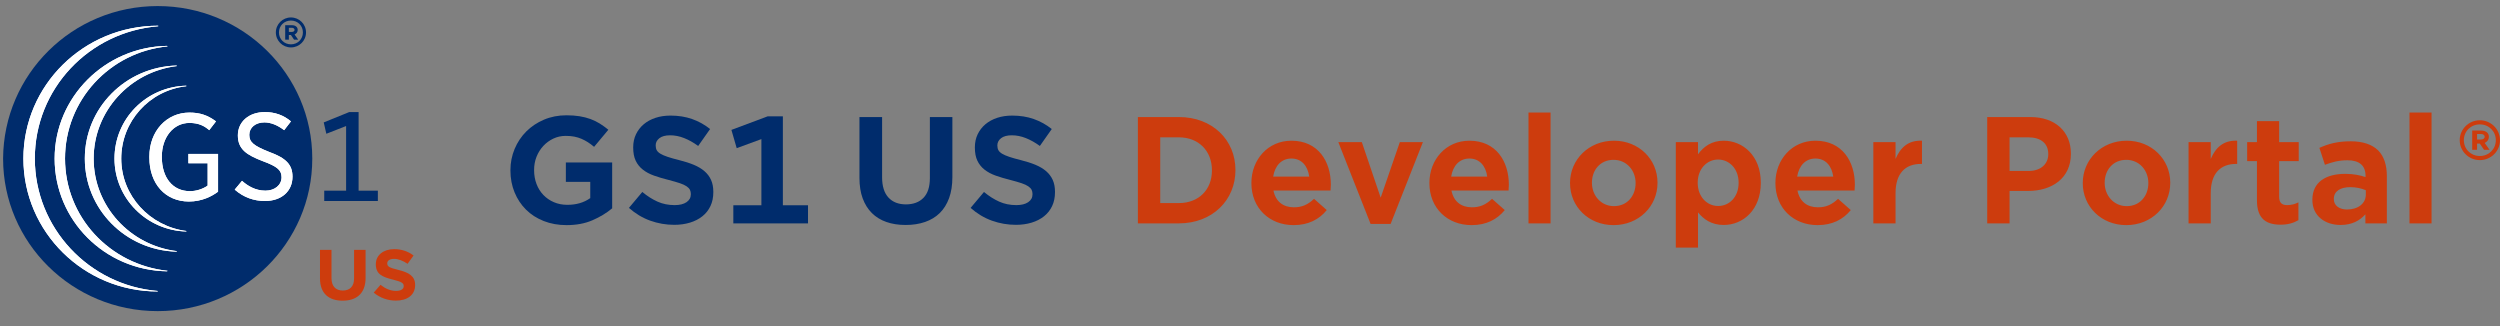 <svg width="291" height="38" viewBox="0 0 291 38" fill="none" xmlns="http://www.w3.org/2000/svg">
<rect x="0" y="0" width="291" height="38" fill="#808080" stroke="none"/>
<path d="M43.982 23.396V22.193H41.741V13.044H40.651L37.682 14.248L37.985 15.571L40.287 14.669V22.192H37.741V23.395L43.982 23.396Z" fill="#002C6C"/>
<path d="M36.349 18.46C36.349 28.271 28.29 36.215 18.355 36.215C8.418 36.215 0.36 28.271 0.36 18.46C0.42 8.65 8.419 0.706 18.355 0.706C28.291 0.706 36.349 8.65 36.349 18.46Z" fill="#002C6C"/>
<path d="M22.05 13.105C19.385 13.105 17.385 15.272 17.385 18.221V18.341C17.385 21.41 19.264 23.457 21.99 23.457C23.504 23.457 24.656 22.854 25.382 22.312V17.919H21.929V19.003H24.17V21.59L24.109 21.651C23.564 22.011 22.838 22.252 22.111 22.252C20.111 22.252 18.838 20.688 18.838 18.28V18.221C18.838 15.994 20.172 14.309 22.05 14.309C23.14 14.309 23.807 14.669 24.352 15.151L25.141 14.129C24.17 13.406 23.262 13.105 22.05 13.105Z" fill="white"/>
<path d="M27.321 22.072C28.352 22.974 29.563 23.396 30.836 23.396C32.775 23.396 34.046 22.252 34.046 20.567C34.046 19.183 33.32 18.401 31.32 17.679C29.503 16.956 29.018 16.536 29.018 15.693C29.018 14.85 29.745 14.248 30.775 14.248C31.503 14.248 32.288 14.549 33.076 15.151L33.865 14.129C33.017 13.406 31.986 13.045 30.836 13.045C28.957 13.045 27.686 14.188 27.686 15.753C27.686 17.378 28.715 18.04 30.595 18.761C32.228 19.364 32.775 19.785 32.775 20.629C32.775 21.531 31.987 22.193 30.898 22.193C29.686 22.193 28.777 21.591 28.171 21.049L27.321 22.072Z" fill="white"/>
<path fill-rule="evenodd" clip-rule="evenodd" d="M33.865 2.031C32.894 2.031 32.109 2.814 32.109 3.776C32.109 4.739 32.894 5.521 33.865 5.521C34.835 5.521 35.622 4.739 35.622 3.776C35.622 2.814 34.835 2.031 33.865 2.031ZM33.865 2.392C34.652 2.392 35.258 2.994 35.258 3.776C35.258 4.558 34.652 5.161 33.865 5.161C33.076 5.161 32.471 4.558 32.471 3.776C32.471 2.993 33.076 2.392 33.865 2.392ZM33.197 2.933H33.986C34.349 2.933 34.652 3.114 34.652 3.475C34.652 3.716 34.531 3.896 34.288 4.017L34.712 4.619H34.228L33.865 4.077H33.623V4.619H33.197V2.933ZM34.288 3.475C34.288 3.596 34.168 3.716 33.986 3.716L33.623 3.715V3.234H33.986C34.168 3.234 34.288 3.354 34.288 3.475Z" fill="#002C6C"/>
<path d="M4.055 18.46C4.055 10.336 10.357 3.716 18.416 3.054V2.993C9.751 2.993 2.723 9.914 2.723 18.46C2.723 27.007 9.751 33.928 18.355 33.928V33.869C10.357 33.206 4.055 26.525 4.055 18.46Z" fill="white"/>
<path d="M7.57 18.46C7.57 11.66 12.78 6.063 19.505 5.401L19.445 5.341C12.235 5.461 6.358 11.299 6.358 18.46C6.358 25.623 12.174 31.462 19.445 31.581L19.505 31.521C12.78 30.798 7.57 25.262 7.57 18.46Z" fill="white"/>
<path d="M10.902 18.46C10.902 12.924 15.143 8.35 20.596 7.688L20.535 7.628C14.597 7.809 9.873 12.563 9.873 18.46C9.873 24.359 14.597 29.114 20.535 29.294L20.596 29.233C15.143 28.572 10.902 23.998 10.902 18.46Z" fill="white"/>
<path d="M14.114 18.46C14.114 14.129 17.385 10.517 21.687 10.036V9.975C17.022 10.095 13.326 13.828 13.326 18.461C13.326 23.095 17.082 26.827 21.687 26.948V26.887C17.446 26.345 14.114 22.795 14.114 18.46Z" fill="white"/>
<path fill-rule="evenodd" clip-rule="evenodd" d="M42.553 32.37V29.083H41.214V32.42C41.214 33.344 40.718 33.818 39.9 33.818C39.083 33.818 38.587 33.327 38.587 32.379V29.083H37.247V32.412C37.247 34.126 38.248 35 39.883 35C41.518 35 42.553 34.135 42.553 32.37ZM48.321 33.186V33.169C48.321 32.154 47.625 31.73 46.39 31.422C45.337 31.164 45.076 31.039 45.076 30.656V30.639C45.076 30.356 45.346 30.132 45.859 30.132C46.372 30.132 46.903 30.348 47.442 30.706L48.138 29.741C47.52 29.266 46.764 29 45.876 29C44.632 29 43.745 29.699 43.745 30.756V30.773C43.745 31.929 44.537 32.254 45.763 32.553C46.781 32.803 46.99 32.969 46.99 33.294V33.311C46.99 33.652 46.659 33.86 46.111 33.86C45.415 33.86 44.841 33.585 44.293 33.153L43.502 34.06C44.232 34.684 45.163 34.992 46.085 34.992C47.399 34.992 48.321 34.343 48.321 33.186Z" fill="#CD3C0D"/>
<path d="M22.05 13.105C19.385 13.105 17.385 15.272 17.385 18.221V18.341C17.385 21.41 19.264 23.457 21.99 23.457C23.504 23.457 24.656 22.854 25.382 22.312V17.919H21.929V19.003H24.17V21.59L24.109 21.651C23.564 22.011 22.838 22.252 22.111 22.252C20.111 22.252 18.838 20.688 18.838 18.28V18.221C18.838 15.994 20.172 14.309 22.05 14.309C23.14 14.309 23.807 14.669 24.352 15.151L25.141 14.129C24.17 13.406 23.262 13.105 22.05 13.105Z" fill="white"/>
<path d="M27.321 22.072C28.352 22.974 29.563 23.396 30.836 23.396C32.775 23.396 34.046 22.252 34.046 20.567C34.046 19.183 33.32 18.401 31.32 17.679C29.503 16.956 29.018 16.536 29.018 15.693C29.018 14.85 29.745 14.248 30.775 14.248C31.503 14.248 32.288 14.549 33.076 15.151L33.865 14.129C33.017 13.406 31.986 13.045 30.836 13.045C28.957 13.045 27.686 14.188 27.686 15.753C27.686 17.378 28.715 18.04 30.595 18.761C32.228 19.364 32.775 19.785 32.775 20.629C32.775 21.531 31.987 22.193 30.898 22.193C29.686 22.193 28.777 21.591 28.171 21.049L27.321 22.072Z" fill="white"/>
<path d="M4.055 18.46C4.055 10.336 10.357 3.716 18.416 3.054V2.993C9.751 2.993 2.723 9.914 2.723 18.46C2.723 27.007 9.751 33.928 18.355 33.928V33.869C10.357 33.206 4.055 26.525 4.055 18.46Z" fill="white"/>
<path d="M7.57 18.46C7.57 11.66 12.78 6.063 19.505 5.401L19.445 5.341C12.235 5.461 6.358 11.299 6.358 18.46C6.358 25.623 12.174 31.462 19.445 31.581L19.505 31.521C12.78 30.798 7.57 25.262 7.57 18.46Z" fill="white"/>
<path d="M10.902 18.46C10.902 12.924 15.143 8.35 20.596 7.688L20.535 7.628C14.597 7.809 9.873 12.563 9.873 18.46C9.873 24.359 14.597 29.114 20.535 29.294L20.596 29.233C15.143 28.572 10.902 23.998 10.902 18.46Z" fill="white"/>
<path d="M14.114 18.46C14.114 14.129 17.385 10.517 21.687 10.036V9.975C17.022 10.095 13.326 13.828 13.326 18.461C13.326 23.095 17.082 26.827 21.687 26.948V26.887C17.446 26.345 14.114 22.795 14.114 18.46Z" fill="white"/>
<path fill-rule="evenodd" clip-rule="evenodd" d="M65.952 26.204C64.982 26.204 64.095 26.045 63.291 25.728C62.486 25.411 61.799 24.969 61.228 24.402C60.658 23.835 60.213 23.164 59.894 22.387C59.574 21.611 59.414 20.764 59.414 19.846V19.812C59.414 18.939 59.577 18.115 59.902 17.338C60.227 16.562 60.678 15.885 61.254 15.307C61.83 14.729 62.518 14.27 63.316 13.93C64.115 13.59 64.988 13.42 65.935 13.42C66.494 13.42 67.001 13.457 67.458 13.53C67.914 13.604 68.336 13.712 68.724 13.854C69.112 13.995 69.474 14.171 69.811 14.38C70.147 14.59 70.481 14.831 70.812 15.103L69.152 17.092C68.912 16.888 68.673 16.709 68.433 16.556C68.194 16.404 67.943 16.27 67.68 16.157C67.418 16.044 67.138 15.959 66.842 15.902C66.545 15.845 66.214 15.817 65.849 15.817C65.336 15.817 64.856 15.922 64.412 16.131C63.967 16.341 63.576 16.627 63.239 16.99C62.903 17.353 62.64 17.772 62.452 18.248C62.264 18.724 62.17 19.234 62.17 19.778V19.812C62.17 20.39 62.264 20.925 62.452 21.419C62.64 21.912 62.906 22.337 63.248 22.694C63.59 23.05 63.998 23.331 64.471 23.535C64.945 23.739 65.467 23.841 66.037 23.841C67.087 23.841 67.977 23.58 68.707 23.059V21.172H65.866V18.911H71.257V24.249C70.607 24.793 69.845 25.255 68.972 25.634C68.1 26.014 67.093 26.204 65.952 26.204Z" fill="#002C6C"/>
<path fill-rule="evenodd" clip-rule="evenodd" d="M78.479 26.17C77.52 26.17 76.591 26.009 75.689 25.686C74.788 25.363 73.961 24.867 73.208 24.198L74.765 22.345C75.336 22.821 75.923 23.195 76.528 23.467C77.133 23.739 77.8 23.875 78.53 23.875C79.112 23.875 79.571 23.762 79.908 23.535C80.244 23.308 80.413 23.002 80.413 22.617V22.583C80.413 22.402 80.379 22.24 80.31 22.099C80.242 21.957 80.113 21.821 79.925 21.691C79.737 21.56 79.474 21.438 79.138 21.325C78.801 21.212 78.371 21.087 77.846 20.951C77.207 20.792 76.633 20.622 76.126 20.441C75.618 20.26 75.184 20.027 74.825 19.744C74.466 19.461 74.189 19.115 73.995 18.707C73.801 18.299 73.704 17.789 73.704 17.177V17.143C73.704 16.588 73.813 16.083 74.029 15.63C74.246 15.177 74.546 14.789 74.928 14.466C75.31 14.143 75.766 13.893 76.297 13.717C76.827 13.542 77.412 13.454 78.051 13.454C78.964 13.454 79.799 13.587 80.558 13.854C81.317 14.12 82.016 14.508 82.655 15.018L81.268 16.99C80.721 16.593 80.176 16.287 79.634 16.072C79.092 15.857 78.547 15.749 78 15.749C77.452 15.749 77.036 15.862 76.75 16.089C76.465 16.316 76.323 16.588 76.323 16.905V16.939C76.323 17.154 76.362 17.336 76.442 17.483C76.522 17.63 76.665 17.766 76.87 17.891C77.076 18.016 77.355 18.137 77.709 18.256C78.062 18.375 78.513 18.503 79.061 18.639C79.7 18.798 80.264 18.979 80.755 19.183C81.246 19.387 81.659 19.634 81.996 19.922C82.332 20.212 82.589 20.552 82.766 20.942C82.943 21.334 83.031 21.795 83.031 22.328V22.362C83.031 22.974 82.92 23.515 82.697 23.985C82.475 24.456 82.161 24.852 81.756 25.175C81.351 25.498 80.869 25.745 80.31 25.915C79.751 26.085 79.141 26.17 78.479 26.17Z" fill="#002C6C"/>
<path fill-rule="evenodd" clip-rule="evenodd" d="M85.359 26V23.892H88.627V16.191L85.752 17.245L85.136 15.12L89.363 13.539H91.126V23.892H94.052V26H85.359Z" fill="#002C6C"/>
<path fill-rule="evenodd" clip-rule="evenodd" d="M105.415 26.187C104.582 26.187 103.834 26.071 103.173 25.838C102.511 25.606 101.949 25.261 101.487 24.802C101.025 24.343 100.668 23.773 100.417 23.093C100.166 22.413 100.041 21.62 100.041 20.713V13.624H102.676V20.628C102.676 21.671 102.922 22.458 103.412 22.991C103.903 23.524 104.582 23.79 105.449 23.79C106.316 23.79 106.998 23.535 107.494 23.025C107.99 22.515 108.238 21.75 108.238 20.73V13.624H110.857V20.611C110.857 21.552 110.728 22.37 110.472 23.067C110.215 23.765 109.853 24.343 109.385 24.802C108.917 25.261 108.347 25.606 107.674 25.838C107 26.071 106.247 26.187 105.415 26.187ZM118.25 26.17C117.291 26.17 116.362 26.009 115.46 25.686C114.559 25.363 113.732 24.867 112.979 24.198L114.536 22.345C115.107 22.821 115.694 23.195 116.299 23.467C116.904 23.739 117.571 23.875 118.301 23.875C118.883 23.875 119.342 23.762 119.679 23.535C120.015 23.308 120.184 23.002 120.184 22.617V22.583C120.184 22.402 120.149 22.24 120.081 22.099C120.013 21.957 119.884 21.821 119.696 21.691C119.508 21.56 119.245 21.438 118.909 21.325C118.572 21.212 118.141 21.087 117.617 20.951C116.978 20.792 116.404 20.622 115.897 20.441C115.389 20.26 114.955 20.027 114.596 19.744C114.237 19.461 113.96 19.115 113.766 18.707C113.572 18.299 113.475 17.789 113.475 17.177V17.143C113.475 16.588 113.584 16.083 113.8 15.63C114.017 15.177 114.317 14.789 114.699 14.466C115.081 14.143 115.537 13.893 116.068 13.717C116.598 13.542 117.183 13.454 117.822 13.454C118.735 13.454 119.57 13.587 120.329 13.854C121.088 14.12 121.787 14.508 122.426 15.018L121.039 16.99C120.492 16.593 119.947 16.287 119.405 16.072C118.863 15.857 118.318 15.749 117.771 15.749C117.223 15.749 116.807 15.862 116.521 16.089C116.236 16.316 116.093 16.588 116.093 16.905V16.939C116.093 17.154 116.133 17.336 116.213 17.483C116.293 17.63 116.436 17.766 116.641 17.891C116.846 18.016 117.126 18.137 117.48 18.256C117.833 18.375 118.284 18.503 118.832 18.639C119.471 18.798 120.035 18.979 120.526 19.183C121.017 19.387 121.43 19.634 121.767 19.922C122.103 20.212 122.36 20.552 122.537 20.942C122.714 21.334 122.802 21.795 122.802 22.328V22.362C122.802 22.974 122.691 23.515 122.468 23.985C122.246 24.456 121.932 24.852 121.527 25.175C121.122 25.498 120.64 25.745 120.081 25.915C119.522 26.085 118.912 26.17 118.25 26.17Z" fill="#002C6C"/>
<path fill-rule="evenodd" clip-rule="evenodd" d="M288.655 14C287.359 14 286.31 15.04 286.31 16.319C286.31 17.598 287.359 18.637 288.655 18.637C289.949 18.637 291 17.598 291 16.319C291 15.04 289.949 14 288.655 14ZM288.654 14.479C289.705 14.479 290.514 15.279 290.514 16.319C290.514 17.358 289.705 18.158 288.654 18.158C287.601 18.158 286.793 17.358 286.793 16.319C286.793 15.279 287.601 14.479 288.654 14.479ZM287.764 15.198H288.816C289.301 15.198 289.705 15.438 289.705 15.918C289.705 16.239 289.544 16.478 289.22 16.638L289.785 17.438H289.14L288.655 16.719H288.331V17.438H287.764V15.198ZM288.816 15.598C289.059 15.598 289.22 15.758 289.22 15.918C289.22 16.079 289.059 16.239 288.816 16.238H288.331V15.598H288.816Z" fill="#CD3C0D"/>
<path d="M132.45 26H137.227C141.12 26 143.806 23.297 143.806 19.812V19.778C143.806 16.293 141.12 13.624 137.227 13.624H132.45V26ZM137.227 15.987C139.522 15.987 141.069 17.568 141.069 19.812V19.846C141.069 22.09 139.522 23.637 137.227 23.637H135.051V15.987H137.227ZM150.576 26.204C152.293 26.204 153.551 25.541 154.435 24.453L152.956 23.144C152.208 23.841 151.545 24.13 150.61 24.13C149.369 24.13 148.485 23.467 148.23 22.175H154.877C154.894 21.937 154.911 21.699 154.911 21.495C154.911 18.809 153.449 16.378 150.321 16.378C147.584 16.378 145.663 18.588 145.663 21.291V21.325C145.663 24.215 147.754 26.204 150.576 26.204ZM148.196 20.56C148.4 19.285 149.165 18.452 150.321 18.452C151.511 18.452 152.225 19.319 152.395 20.56H148.196ZM159.538 26.068H161.867L165.624 16.548H162.938L160.711 23.008L158.518 16.548H155.781L159.538 26.068ZM171.295 26.204C173.012 26.204 174.27 25.541 175.154 24.453L173.675 23.144C172.927 23.841 172.264 24.13 171.329 24.13C170.088 24.13 169.204 23.467 168.949 22.175H175.596C175.613 21.937 175.63 21.699 175.63 21.495C175.63 18.809 174.168 16.378 171.04 16.378C168.303 16.378 166.382 18.588 166.382 21.291V21.325C166.382 24.215 168.473 26.204 171.295 26.204ZM168.915 20.56C169.119 19.285 169.884 18.452 171.04 18.452C172.23 18.452 172.944 19.319 173.114 20.56H168.915ZM177.918 26H180.485V13.097H177.918V26ZM187.817 26.204C190.758 26.204 192.934 24.011 192.934 21.291V21.257C192.934 18.554 190.775 16.378 187.868 16.378C184.927 16.378 182.751 18.588 182.751 21.291V21.325C182.751 24.045 184.91 26.204 187.817 26.204ZM187.868 23.994C186.338 23.994 185.301 22.736 185.301 21.291V21.257C185.301 19.812 186.253 18.605 187.817 18.605C189.347 18.605 190.384 19.846 190.384 21.291V21.325C190.384 22.77 189.432 23.994 187.868 23.994ZM195.064 28.822H197.648V24.725C198.294 25.507 199.195 26.187 200.64 26.187C202.884 26.187 204.958 24.436 204.958 21.291V21.257C204.958 18.112 202.85 16.378 200.64 16.378C199.229 16.378 198.311 17.058 197.648 17.959V16.548H195.064V28.822ZM199.994 23.977C198.702 23.977 197.614 22.906 197.614 21.291V21.257C197.614 19.642 198.702 18.571 199.994 18.571C201.286 18.571 202.374 19.642 202.374 21.257V21.291C202.374 22.94 201.286 23.977 199.994 23.977ZM211.571 26.204C213.288 26.204 214.546 25.541 215.43 24.453L213.951 23.144C213.203 23.841 212.54 24.13 211.605 24.13C210.364 24.13 209.48 23.467 209.225 22.175H215.872C215.889 21.937 215.906 21.699 215.906 21.495C215.906 18.809 214.444 16.378 211.316 16.378C208.579 16.378 206.658 18.588 206.658 21.291V21.325C206.658 24.215 208.749 26.204 211.571 26.204ZM209.191 20.56C209.395 19.285 210.16 18.452 211.316 18.452C212.506 18.452 213.22 19.319 213.39 20.56H209.191ZM218.057 26H220.641V22.481C220.641 20.186 221.78 19.081 223.582 19.081H223.718V16.378C222.12 16.31 221.202 17.177 220.641 18.503V16.548H218.057V26ZM231.312 26H233.913V22.226H236.072C238.826 22.226 241.053 20.764 241.053 17.908V17.874C241.053 15.358 239.268 13.624 236.327 13.624H231.312V26ZM233.913 19.897V15.987H236.106C237.517 15.987 238.418 16.667 238.418 17.925V17.959C238.418 19.064 237.568 19.897 236.157 19.897H233.913ZM247.5 26.204C250.441 26.204 252.617 24.011 252.617 21.291V21.257C252.617 18.554 250.458 16.378 247.551 16.378C244.61 16.378 242.434 18.588 242.434 21.291V21.325C242.434 24.045 244.593 26.204 247.5 26.204ZM247.551 23.994C246.021 23.994 244.984 22.736 244.984 21.291V21.257C244.984 19.812 245.936 18.605 247.5 18.605C249.03 18.605 250.067 19.846 250.067 21.291V21.325C250.067 22.77 249.115 23.994 247.551 23.994ZM254.746 26H257.33V22.481C257.33 20.186 258.469 19.081 260.271 19.081H260.407V16.378C258.809 16.31 257.891 17.177 257.33 18.503V16.548H254.746V26ZM265.463 26.153C266.347 26.153 266.976 25.949 267.537 25.626V23.552C267.146 23.756 266.704 23.875 266.211 23.875C265.582 23.875 265.293 23.569 265.293 22.906V18.758H267.571V16.548H265.293V14.1H262.709V16.548H261.57V18.758H262.709V23.331C262.709 25.507 263.831 26.153 265.463 26.153ZM272.441 26.187C273.767 26.187 274.685 25.677 275.331 24.946V26H277.83V20.492C277.83 19.234 277.507 18.197 276.81 17.5C276.13 16.837 275.076 16.446 273.631 16.446C272.05 16.446 271.013 16.752 269.976 17.211L270.622 19.183C271.489 18.86 272.237 18.656 273.257 18.656C274.634 18.656 275.348 19.285 275.348 20.441V20.611C274.668 20.39 273.971 20.237 272.985 20.237C270.741 20.237 269.16 21.189 269.16 23.246V23.28C269.16 25.15 270.656 26.187 272.441 26.187ZM273.206 24.385C272.305 24.385 271.659 23.943 271.659 23.178V23.144C271.659 22.277 272.39 21.784 273.58 21.784C274.277 21.784 274.906 21.937 275.382 22.141V22.651C275.382 23.671 274.498 24.385 273.206 24.385ZM280.465 26H283.032V13.097H280.465V26Z" fill="#CD3C0D"/>
</svg>
